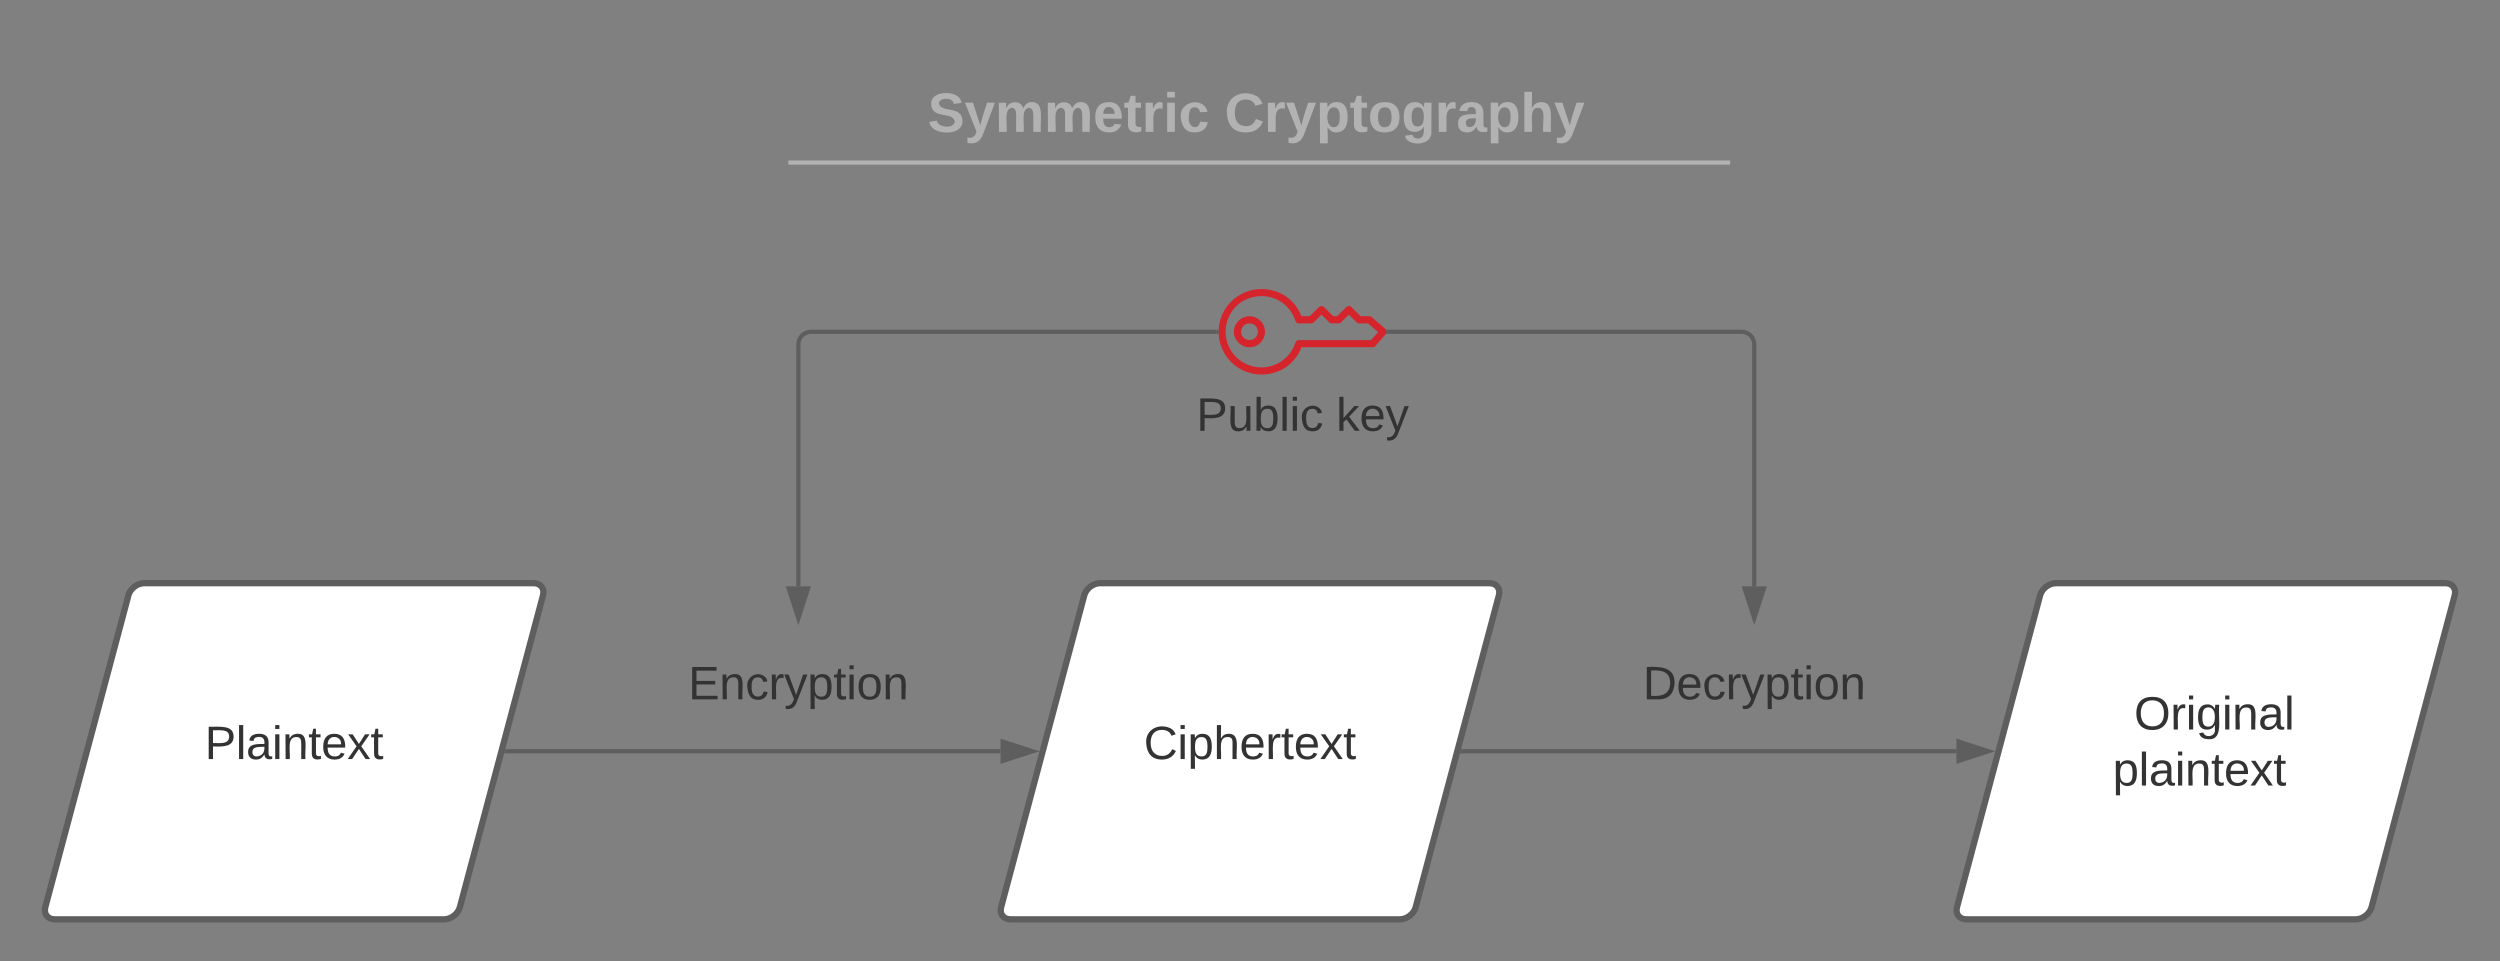 <svg xmlns="http://www.w3.org/2000/svg" xmlns:xlink="http://www.w3.org/1999/xlink" xmlns:lucid="lucid" width="1189.91" height="457.57"><rect width="100%" height="100%" fill="#808080" stroke="none"/><g transform="translate(-340.479 -22.431)" lucid:page-tab-id="0_0"><path d="M508.58 50.43c0-4.42 3.58-8 8-8h836.75c4.42 0 8 3.58 8 8v60.3c0 4.4-3.58 8-8 8H516.58c-4.42 0-8-3.6-8-8z" stroke="#000" stroke-opacity="0" stroke-width="2" fill="#fff" fill-opacity="0"/><use xlink:href="#a" transform="matrix(1,0,0,1,512.58,46.431) translate(269.496 38.752)"/><use xlink:href="#b" transform="matrix(1,0,0,1,512.58,46.431) translate(410.732 38.752)"/><path d="M716.7 99.8h446.28M716.72 99.8h-1.03M1162.95 99.8h1.03" stroke="#b2b2b2" stroke-width="2" fill="none"/><path d="M401.6 305.8c.85-3.2 4.23-5.8 7.55-5.8h185.33c3.3 0 5.3 2.6 4.45 5.8l-39.57 148.4c-.86 3.2-4.23 5.8-7.55 5.8H366.5c-3.32 0-5.3-2.6-4.46-5.8z" stroke="#5e5e5e" stroke-width="3" fill="#fff"/><use xlink:href="#c" transform="matrix(1,0,0,1,365.479,305) translate(72.474 78.715)"/><path d="M856.55 305.8c.86-3.2 4.24-5.8 7.55-5.8h185.33c3.32 0 5.3 2.6 4.46 5.8l-39.6 148.4c-.84 3.2-4.22 5.8-7.53 5.8H821.43c-3.3 0-5.3-2.6-4.45-5.8z" stroke="#5e5e5e" stroke-width="3" fill="#fff"/><use xlink:href="#d" transform="matrix(1,0,0,1,820.433,305) translate(64.48 78.715)"/><path d="M1311.5 305.8c.86-3.2 4.24-5.8 7.55-5.8h185.34c3.3 0 5.3 2.6 4.44 5.8l-39.57 148.4c-.86 3.2-4.24 5.8-7.55 5.8H1276.4c-3.33 0-5.32-2.6-4.47-5.8z" stroke="#5e5e5e" stroke-width="3" fill="#fff"/><use xlink:href="#e" transform="matrix(1,0,0,1,1275.387,305) translate(80.857 64.653)"/><use xlink:href="#f" transform="matrix(1,0,0,1,1275.387,305) translate(70.709 91.319)"/><path d="M581.7 380h235" stroke="#5e5e5e" stroke-width="2" fill="none"/><path d="M581.72 381h-1.3l.54-2h.76z" fill="#5e5e5e"/><path d="M831.98 380l-14.27 4.64v-9.28z" stroke="#5e5e5e" stroke-width="2" fill="#5e5e5e"/><path d="M1036.65 380h235.02" stroke="#5e5e5e" stroke-width="2" fill="none"/><path d="M1036.68 381h-1.3l.54-2h.76z" fill="#5e5e5e"/><path d="M1286.93 380l-14.26 4.64v-9.28z" stroke="#5e5e5e" stroke-width="2" fill="#5e5e5e"/><path d="M600.48 326c0-3.3 2.68-6 6-6h228c3.3 0 6 2.7 6 6v48c0 3.3-2.7 6-6 6h-228c-3.32 0-6-2.7-6-6z" stroke="#000" stroke-opacity="0" stroke-width="3" fill="#fff" fill-opacity="0"/><use xlink:href="#g" transform="matrix(1,0,0,1,605.479,325) translate(62.593 30.278)"/><path d="M1055.43 326c0-3.3 2.7-6 6-6h228c3.32 0 6 2.7 6 6v48c0 3.3-2.68 6-6 6h-228c-3.3 0-6-2.7-6-6z" stroke="#000" stroke-opacity="0" stroke-width="3" fill="#fff" fill-opacity="0"/><use xlink:href="#h" transform="matrix(1,0,0,1,1060.433,325) translate(62.006 30.278)"/><path d="M940.88 200.7c-11.28 0-20.4-9.12-20.4-20.35 0-11.27 9.2-20.35 20.48-20.35 8.56 0 15.84 4.97 18.96 12.94h3.92l4.4-4.35c.64-.66 1.76-.66 2.4 0l4.4 4.34h1.84l4.4-4.35c.32-.34.72-.5 1.2-.5s.88.16 1.2.5l4.4 4.34h4.16c.48 0 .8.17 1.12.45l6.56 5.65c.72.6.72 1.67.16 2.4l-4.96 5.66c-.32.4-.72.62-1.28.62h-33.92c-3.04 8-10.4 13.02-19.04 12.98zm0-37.32c-7.6 0-14 4.64-16.24 11.8-2.88 8.96 2.08 18.48 11.04 21.33 8.96 2.86 18.48-2.07 21.36-10.98.24-.77.88-1.22 1.68-1.22h34.32l3.36-3.8-4.8-4.14h-4.24c-.48 0-.88-.16-1.2-.5l-3.68-3.7-3.68 3.7c-.4.34-.8.5-1.28.5h-3.2c-.48 0-.88-.16-1.2-.5l-3.68-3.7-3.68 3.7c-.4.34-.8.5-1.28.5h-5.76c-.8.04-1.44-.45-1.68-1.22-2.32-7.12-8.64-11.76-16.16-11.8zm-5.68 24.34c-4.08 0-7.44-3.3-7.44-7.37 0-4.1 3.36-7.4 7.44-7.4s7.36 3.3 7.36 7.4c0 4.07-3.28 7.37-7.36 7.37zm0-11.36c-2.24 0-4 1.8-4 4s1.76 3.94 4 3.94c2.16 0 4-1.75 4-3.95s-1.84-4-4-4z" stroke="#fff" stroke-opacity="0" fill="#d6242d"/><use xlink:href="#i" transform="matrix(1,0,0,1,890.479,209.7) translate(19.444 17.778)"/><use xlink:href="#j" transform="matrix(1,0,0,1,890.479,209.7) translate(85.988 17.778)"/><path d="M919.48 180.35h-193c-3.32 0-6 2.7-6 6V301.5" stroke="#5e5e5e" stroke-width="2" fill="none"/><path d="M920.48 180.35l.05 1h-1.08v-2h1.15z" fill="#5e5e5e"/><path d="M720.48 316.76l-4.64-14.26h9.27z" stroke="#5e5e5e" stroke-width="2" fill="#5e5e5e"/><path d="M1001.43 180.35h168c3.32 0 6 2.7 6 6V301.5" stroke="#5e5e5e" stroke-width="2" fill="none"/><path d="M1001.46 181.35h-1.35l.38-1.15-.4-.85h1.38z" fill="#5e5e5e"/><path d="M1175.43 316.76l-4.63-14.26h9.27z" stroke="#5e5e5e" stroke-width="2" fill="#5e5e5e"/><defs><path fill="#b2b2b2" d="M169-182c-1-43-94-46-97-3 18 66 151 10 154 114 3 95-165 93-204 36-6-8-10-19-12-30l50-8c3 46 112 56 116 5-17-69-150-10-154-114-4-87 153-88 188-35 5 8 8 18 10 28" id="k"/><path fill="#b2b2b2" d="M123 10C108 53 80 86 19 72V37c35 8 53-11 59-39L3-190h52l48 148c12-52 28-100 44-148h51" id="l"/><path fill="#b2b2b2" d="M220-157c-53 9-28 100-34 157h-49v-107c1-27-5-49-29-50C55-147 81-57 75 0H25l-1-190h47c2 12-1 28 3 38 10-53 101-56 108 0 13-22 24-43 59-42 82 1 51 116 57 194h-49v-107c-1-25-5-48-29-50" id="m"/><path fill="#b2b2b2" d="M185-48c-13 30-37 53-82 52C43 2 14-33 14-96s30-98 90-98c62 0 83 45 84 108H66c0 31 8 55 39 56 18 0 30-7 34-22zm-45-69c5-46-57-63-70-21-2 6-4 13-4 21h74" id="n"/><path fill="#b2b2b2" d="M115-3C79 11 28 4 28-45v-112H4v-33h27l15-45h31v45h36v33H77v99c-1 23 16 31 38 25v30" id="o"/><path fill="#b2b2b2" d="M135-150c-39-12-60 13-60 57V0H25l-1-190h47c2 13-1 29 3 40 6-28 27-53 61-41v41" id="p"/><path fill="#b2b2b2" d="M25-224v-37h50v37H25zM25 0v-190h50V0H25" id="q"/><path fill="#b2b2b2" d="M190-63c-7 42-38 67-86 67-59 0-84-38-90-98-12-110 154-137 174-36l-49 2c-2-19-15-32-35-32-30 0-35 28-38 64-6 74 65 87 74 30" id="r"/><g id="a"><use transform="matrix(0.073,0,0,0.073,0,0)" xlink:href="#k"/><use transform="matrix(0.073,0,0,0.073,17.481,0)" xlink:href="#l"/><use transform="matrix(0.073,0,0,0.073,32.049,0)" xlink:href="#m"/><use transform="matrix(0.073,0,0,0.073,55.358,0)" xlink:href="#m"/><use transform="matrix(0.073,0,0,0.073,78.667,0)" xlink:href="#n"/><use transform="matrix(0.073,0,0,0.073,93.235,0)" xlink:href="#o"/><use transform="matrix(0.073,0,0,0.073,101.902,0)" xlink:href="#p"/><use transform="matrix(0.073,0,0,0.073,112.1,0)" xlink:href="#q"/><use transform="matrix(0.073,0,0,0.073,119.384,0)" xlink:href="#r"/></g><path fill="#b2b2b2" d="M67-125c0 53 21 87 73 88 37 1 54-22 65-47l45 17C233-25 199 4 140 4 58 4 20-42 15-125 8-235 124-281 211-232c18 10 29 29 36 50l-46 12c-8-25-30-41-62-41-52 0-71 34-72 86" id="s"/><path fill="#b2b2b2" d="M135-194c53 0 70 44 70 98 0 56-19 98-73 100-31 1-45-17-59-34 3 33 2 69 2 105H25l-1-265h48c2 10 0 23 3 31 11-24 29-35 60-35zM114-30c33 0 39-31 40-66 0-38-9-64-40-64-56 0-55 130 0 130" id="t"/><path fill="#b2b2b2" d="M110-194c64 0 96 36 96 99 0 64-35 99-97 99-61 0-95-36-95-99 0-62 34-99 96-99zm-1 164c35 0 45-28 45-65 0-40-10-65-43-65-34 0-45 26-45 65 0 36 10 65 43 65" id="u"/><path fill="#b2b2b2" d="M195-6C206 82 75 100 31 46c-4-6-6-13-8-21l49-6c3 16 16 24 34 25 40 0 42-37 40-79-11 22-30 35-61 35-53 0-70-43-70-97 0-56 18-96 73-97 30 0 46 14 59 34l2-30h47zm-90-29c32 0 41-27 41-63 0-35-9-62-40-62-32 0-39 29-40 63 0 36 9 62 39 62" id="v"/><path fill="#b2b2b2" d="M133-34C117-15 103 5 69 4 32 3 11-16 11-54c-1-60 55-63 116-61 1-26-3-47-28-47-18 1-26 9-28 27l-52-2c7-38 36-58 82-57s74 22 75 68l1 82c-1 14 12 18 25 15v27c-30 8-71 5-69-32zm-48 3c29 0 43-24 42-57-32 0-66-3-65 30 0 17 8 27 23 27" id="w"/><path fill="#b2b2b2" d="M114-157C55-157 80-60 75 0H25v-261h50l-1 109c12-26 28-41 61-42 86-1 58 113 63 194h-50c-7-57 23-157-34-157" id="x"/><g id="b"><use transform="matrix(0.073,0,0,0.073,0,0)" xlink:href="#s"/><use transform="matrix(0.073,0,0,0.073,18.865,0)" xlink:href="#p"/><use transform="matrix(0.073,0,0,0.073,29.063,0)" xlink:href="#l"/><use transform="matrix(0.073,0,0,0.073,43.631,0)" xlink:href="#t"/><use transform="matrix(0.073,0,0,0.073,59.583,0)" xlink:href="#o"/><use transform="matrix(0.073,0,0,0.073,68.251,0)" xlink:href="#u"/><use transform="matrix(0.073,0,0,0.073,84.202,0)" xlink:href="#v"/><use transform="matrix(0.073,0,0,0.073,100.154,0)" xlink:href="#p"/><use transform="matrix(0.073,0,0,0.073,110.352,0)" xlink:href="#w"/><use transform="matrix(0.073,0,0,0.073,124.92,0)" xlink:href="#t"/><use transform="matrix(0.073,0,0,0.073,140.872,0)" xlink:href="#x"/><use transform="matrix(0.073,0,0,0.073,156.823,0)" xlink:href="#l"/></g><path fill="#333" d="M30-248c87 1 191-15 191 75 0 78-77 80-158 76V0H30v-248zm33 125c57 0 124 11 124-50 0-59-68-47-124-48v98" id="y"/><path fill="#333" d="M24 0v-261h32V0H24" id="z"/><path fill="#333" d="M141-36C126-15 110 5 73 4 37 3 15-17 15-53c-1-64 63-63 125-63 3-35-9-54-41-54-24 1-41 7-42 31l-33-3c5-37 33-52 76-52 45 0 72 20 72 64v82c-1 20 7 32 28 27v20c-31 9-61-2-59-35zM48-53c0 20 12 33 32 33 41-3 63-29 60-74-43 2-92-5-92 41" id="A"/><path fill="#333" d="M24-231v-30h32v30H24zM24 0v-190h32V0H24" id="B"/><path fill="#333" d="M117-194c89-4 53 116 60 194h-32v-121c0-31-8-49-39-48C34-167 62-67 57 0H25l-1-190h30c1 10-1 24 2 32 11-22 29-35 61-36" id="C"/><path fill="#333" d="M59-47c-2 24 18 29 38 22v24C64 9 27 4 27-40v-127H5v-23h24l9-43h21v43h35v23H59v120" id="D"/><path fill="#333" d="M100-194c63 0 86 42 84 106H49c0 40 14 67 53 68 26 1 43-12 49-29l28 8c-11 28-37 45-77 45C44 4 14-33 15-96c1-61 26-98 85-98zm52 81c6-60-76-77-97-28-3 7-6 17-6 28h103" id="E"/><path fill="#333" d="M141 0L90-78 38 0H4l68-98-65-92h35l48 74 47-74h35l-64 92 68 98h-35" id="F"/><g id="c"><use transform="matrix(0.062,0,0,0.062,0,0)" xlink:href="#y"/><use transform="matrix(0.062,0,0,0.062,14.815,0)" xlink:href="#z"/><use transform="matrix(0.062,0,0,0.062,19.691,0)" xlink:href="#A"/><use transform="matrix(0.062,0,0,0.062,32.037,0)" xlink:href="#B"/><use transform="matrix(0.062,0,0,0.062,36.914,0)" xlink:href="#C"/><use transform="matrix(0.062,0,0,0.062,49.259,0)" xlink:href="#D"/><use transform="matrix(0.062,0,0,0.062,55.432,0)" xlink:href="#E"/><use transform="matrix(0.062,0,0,0.062,67.778,0)" xlink:href="#F"/><use transform="matrix(0.062,0,0,0.062,78.889,0)" xlink:href="#D"/></g><path fill="#333" d="M212-179c-10-28-35-45-73-45-59 0-87 40-87 99 0 60 29 101 89 101 43 0 62-24 78-52l27 14C228-24 195 4 139 4 59 4 22-46 18-125c-6-104 99-153 187-111 19 9 31 26 39 46" id="G"/><path fill="#333" d="M115-194c55 1 70 41 70 98S169 2 115 4C84 4 66-9 55-30l1 105H24l-1-265h31l2 30c10-21 28-34 59-34zm-8 174c40 0 45-34 45-75s-6-73-45-74c-42 0-51 32-51 76 0 43 10 73 51 73" id="H"/><path fill="#333" d="M106-169C34-169 62-67 57 0H25v-261h32l-1 103c12-21 28-36 61-36 89 0 53 116 60 194h-32v-121c2-32-8-49-39-48" id="I"/><path fill="#333" d="M114-163C36-179 61-72 57 0H25l-1-190h30c1 12-1 29 2 39 6-27 23-49 58-41v29" id="J"/><g id="d"><use transform="matrix(0.062,0,0,0.062,0,0)" xlink:href="#G"/><use transform="matrix(0.062,0,0,0.062,15.988,0)" xlink:href="#B"/><use transform="matrix(0.062,0,0,0.062,20.864,0)" xlink:href="#H"/><use transform="matrix(0.062,0,0,0.062,33.21,0)" xlink:href="#I"/><use transform="matrix(0.062,0,0,0.062,45.556,0)" xlink:href="#E"/><use transform="matrix(0.062,0,0,0.062,57.901,0)" xlink:href="#J"/><use transform="matrix(0.062,0,0,0.062,65.247,0)" xlink:href="#D"/><use transform="matrix(0.062,0,0,0.062,71.42,0)" xlink:href="#E"/><use transform="matrix(0.062,0,0,0.062,83.765,0)" xlink:href="#F"/><use transform="matrix(0.062,0,0,0.062,94.877,0)" xlink:href="#D"/></g><path fill="#333" d="M140-251c81 0 123 46 123 126C263-46 219 4 140 4 59 4 17-45 17-125s42-126 123-126zm0 227c63 0 89-41 89-101s-29-99-89-99c-61 0-89 39-89 99S79-25 140-24" id="K"/><path fill="#333" d="M177-190C167-65 218 103 67 71c-23-6-38-20-44-43l32-5c15 47 100 32 89-28v-30C133-14 115 1 83 1 29 1 15-40 15-95c0-56 16-97 71-98 29-1 48 16 59 35 1-10 0-23 2-32h30zM94-22c36 0 50-32 50-73 0-42-14-75-50-75-39 0-46 34-46 75s6 73 46 73" id="L"/><g id="e"><use transform="matrix(0.062,0,0,0.062,0,0)" xlink:href="#K"/><use transform="matrix(0.062,0,0,0.062,17.284,0)" xlink:href="#J"/><use transform="matrix(0.062,0,0,0.062,24.63,0)" xlink:href="#B"/><use transform="matrix(0.062,0,0,0.062,29.506,0)" xlink:href="#L"/><use transform="matrix(0.062,0,0,0.062,41.852,0)" xlink:href="#B"/><use transform="matrix(0.062,0,0,0.062,46.728,0)" xlink:href="#C"/><use transform="matrix(0.062,0,0,0.062,59.074,0)" xlink:href="#A"/><use transform="matrix(0.062,0,0,0.062,71.42,0)" xlink:href="#z"/></g><g id="f"><use transform="matrix(0.062,0,0,0.062,0,0)" xlink:href="#H"/><use transform="matrix(0.062,0,0,0.062,12.346,0)" xlink:href="#z"/><use transform="matrix(0.062,0,0,0.062,17.222,0)" xlink:href="#A"/><use transform="matrix(0.062,0,0,0.062,29.568,0)" xlink:href="#B"/><use transform="matrix(0.062,0,0,0.062,34.444,0)" xlink:href="#C"/><use transform="matrix(0.062,0,0,0.062,46.79,0)" xlink:href="#D"/><use transform="matrix(0.062,0,0,0.062,52.963,0)" xlink:href="#E"/><use transform="matrix(0.062,0,0,0.062,65.309,0)" xlink:href="#F"/><use transform="matrix(0.062,0,0,0.062,76.42,0)" xlink:href="#D"/></g><path fill="#333" d="M30 0v-248h187v28H63v79h144v27H63v87h162V0H30" id="M"/><path fill="#333" d="M96-169c-40 0-48 33-48 73s9 75 48 75c24 0 41-14 43-38l32 2c-6 37-31 61-74 61-59 0-76-41-82-99-10-93 101-131 147-64 4 7 5 14 7 22l-32 3c-4-21-16-35-41-35" id="N"/><path fill="#333" d="M179-190L93 31C79 59 56 82 12 73V49c39 6 53-20 64-50L1-190h34L92-34l54-156h33" id="O"/><path fill="#333" d="M100-194c62-1 85 37 85 99 1 63-27 99-86 99S16-35 15-95c0-66 28-99 85-99zM99-20c44 1 53-31 53-75 0-43-8-75-51-75s-53 32-53 75 10 74 51 75" id="P"/><g id="g"><use transform="matrix(0.062,0,0,0.062,0,0)" xlink:href="#M"/><use transform="matrix(0.062,0,0,0.062,14.815,0)" xlink:href="#C"/><use transform="matrix(0.062,0,0,0.062,27.16,0)" xlink:href="#N"/><use transform="matrix(0.062,0,0,0.062,38.272,0)" xlink:href="#J"/><use transform="matrix(0.062,0,0,0.062,45.617,0)" xlink:href="#O"/><use transform="matrix(0.062,0,0,0.062,56.728,0)" xlink:href="#H"/><use transform="matrix(0.062,0,0,0.062,69.074,0)" xlink:href="#D"/><use transform="matrix(0.062,0,0,0.062,75.247,0)" xlink:href="#B"/><use transform="matrix(0.062,0,0,0.062,80.123,0)" xlink:href="#P"/><use transform="matrix(0.062,0,0,0.062,92.469,0)" xlink:href="#C"/></g><path fill="#333" d="M30-248c118-7 216 8 213 122C240-48 200 0 122 0H30v-248zM63-27c89 8 146-16 146-99s-60-101-146-95v194" id="Q"/><g id="h"><use transform="matrix(0.062,0,0,0.062,0,0)" xlink:href="#Q"/><use transform="matrix(0.062,0,0,0.062,15.988,0)" xlink:href="#E"/><use transform="matrix(0.062,0,0,0.062,28.333,0)" xlink:href="#N"/><use transform="matrix(0.062,0,0,0.062,39.444,0)" xlink:href="#J"/><use transform="matrix(0.062,0,0,0.062,46.79,0)" xlink:href="#O"/><use transform="matrix(0.062,0,0,0.062,57.901,0)" xlink:href="#H"/><use transform="matrix(0.062,0,0,0.062,70.247,0)" xlink:href="#D"/><use transform="matrix(0.062,0,0,0.062,76.42,0)" xlink:href="#B"/><use transform="matrix(0.062,0,0,0.062,81.296,0)" xlink:href="#P"/><use transform="matrix(0.062,0,0,0.062,93.642,0)" xlink:href="#C"/></g><path fill="#333" d="M84 4C-5 8 30-112 23-190h32v120c0 31 7 50 39 49 72-2 45-101 50-169h31l1 190h-30c-1-10 1-25-2-33-11 22-28 36-60 37" id="R"/><path fill="#333" d="M115-194c53 0 69 39 70 98 0 66-23 100-70 100C84 3 66-7 56-30L54 0H23l1-261h32v101c10-23 28-34 59-34zm-8 174c40 0 45-34 45-75 0-40-5-75-45-74-42 0-51 32-51 76 0 43 10 73 51 73" id="S"/><g id="i"><use transform="matrix(0.062,0,0,0.062,0,0)" xlink:href="#y"/><use transform="matrix(0.062,0,0,0.062,14.815,0)" xlink:href="#R"/><use transform="matrix(0.062,0,0,0.062,27.16,0)" xlink:href="#S"/><use transform="matrix(0.062,0,0,0.062,39.506,0)" xlink:href="#z"/><use transform="matrix(0.062,0,0,0.062,44.383,0)" xlink:href="#B"/><use transform="matrix(0.062,0,0,0.062,49.259,0)" xlink:href="#N"/></g><path fill="#333" d="M143 0L79-87 56-68V0H24v-261h32v163l83-92h37l-77 82L181 0h-38" id="T"/><g id="j"><use transform="matrix(0.062,0,0,0.062,0,0)" xlink:href="#T"/><use transform="matrix(0.062,0,0,0.062,11.111,0)" xlink:href="#E"/><use transform="matrix(0.062,0,0,0.062,23.457,0)" xlink:href="#O"/></g></defs></g></svg>